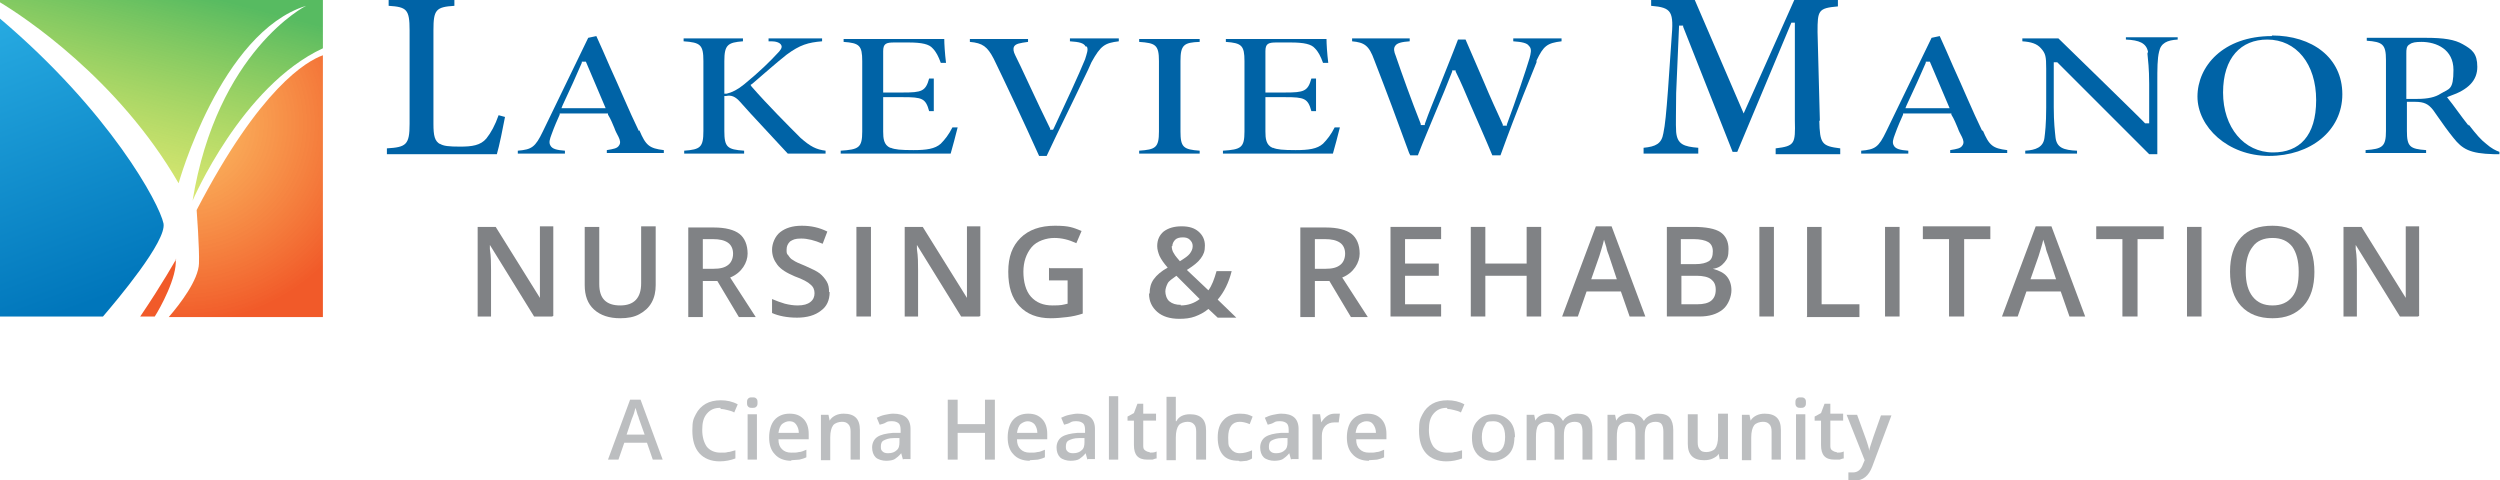<?xml version="1.0" encoding="UTF-8"?>
<svg id="OUTLINED-CMYK" xmlns="http://www.w3.org/2000/svg" version="1.1" xmlns:xlink="http://www.w3.org/1999/xlink" viewBox="0 0 429.7 82.5">
  <!-- Generator: Adobe Illustrator 29.1.0, SVG Export Plug-In . SVG Version: 2.1.0 Build 142)  -->
  <defs>
    <style>
      .st0 {
        fill: url(#linear-gradient1);
      }

      .st1 {
        fill: url(#radial-gradient);
      }

      .st1, .st2 {
        opacity: 1;
      }

      .st3 {
        fill: #808285;
      }

      .st2 {
        fill: #f15a29;
      }

      .st4 {
        fill: url(#linear-gradient);
      }

      .st5 {
        fill: #bcbec0;
      }

      .st6 {
        fill: #0063a6;
      }
    </style>
    <linearGradient id="linear-gradient" x1="29.4" y1="-2.3" x2="19" y2="37.5" gradientUnits="userSpaceOnUse">
      <stop offset="0" stop-color="#57bb61" stop-opacity="1"/>
      <stop offset="1" stop-color="#dbe120" stop-opacity=".6"/>
    </linearGradient>
    <linearGradient id="linear-gradient1" x1="16.1" y1="51.9" x2="-9.3" y2="-16.6" gradientUnits="userSpaceOnUse">
      <stop offset="0" stop-color="#0076bb" stop-opacity="1"/>
      <stop offset=".7" stop-color="#27aae1" stop-opacity="1"/>
    </linearGradient>
    <radialGradient id="radial-gradient" cx="31.5" cy="21.2" fx="31.5" fy="21.2" r="34.4" gradientUnits="userSpaceOnUse">
      <stop offset="0" stop-color="#fbb040" stop-opacity=".8"/>
      <stop offset="1" stop-color="#f15a29"/>
    </radialGradient>
  </defs>
  <g>
    <path class="st2" d="M30.3,44.5s-2.4,4.3-6.2,9.9h2.5c.9-1.4,3.9-6.8,3.6-9.9Z"/>
    <g>
      <g>
        <path class="st3" d="M94.9,54.4h-3.1l-7.6-12.3h0v.7c.2,1.3.2,2.5.2,3.6v8h-2.3v-15.4h3.1l7.6,12.2h0c0-.2,0-.8,0-1.8,0-1,0-1.8,0-2.4v-8.1h2.3v15.4Z"/>
        <path class="st3" d="M112.7,39v10c0,1.1-.2,2.1-.7,3s-1.2,1.5-2.1,2-2,.7-3.3.7c-1.9,0-3.4-.5-4.5-1.5-1.1-1-1.6-2.4-1.6-4.2v-10h2.5v9.8c0,1.3.3,2.2.9,2.8.6.6,1.5.9,2.7.9,2.4,0,3.6-1.3,3.6-3.8v-9.8h2.5Z"/>
        <path class="st3" d="M120.8,48.3v6.2h-2.5v-15.4h4.4c2,0,3.5.4,4.4,1.1s1.4,1.9,1.4,3.4-1,3.3-3,4.1l4.4,6.8h-2.9l-3.7-6.2h-2.5ZM120.8,46.2h1.8c1.2,0,2-.2,2.6-.7.5-.4.8-1.1.8-1.9s-.3-1.5-.9-1.9c-.6-.4-1.4-.6-2.6-.6h-1.7v5.1Z"/>
        <path class="st3" d="M142.6,50.2c0,1.4-.5,2.5-1.5,3.2-1,.8-2.4,1.2-4.1,1.2s-3.2-.3-4.3-.8v-2.4c.7.3,1.5.6,2.2.8.8.2,1.5.3,2.2.3,1,0,1.7-.2,2.2-.6.5-.4.7-.9.7-1.5s-.2-1.1-.7-1.5c-.4-.4-1.3-.9-2.7-1.4-1.4-.6-2.4-1.2-3-2s-.9-1.6-.9-2.6.5-2.3,1.4-3c.9-.7,2.1-1.1,3.7-1.1s3,.3,4.4,1l-.8,2.1c-1.4-.6-2.6-.9-3.7-.9s-1.4.2-1.9.5c-.4.4-.6.8-.6,1.4s0,.7.3,1c.2.3.4.6.8.8.4.3,1.1.6,2.1,1,1.1.5,2,.9,2.5,1.3s.9.9,1.2,1.4.4,1.1.4,1.8Z"/>
        <path class="st3" d="M147.2,54.4v-15.4h2.5v15.4h-2.5Z"/>
        <path class="st3" d="M168.3,54.4h-3.1l-7.6-12.3h0v.7c.2,1.3.2,2.5.2,3.6v8h-2.3v-15.4h3.1l7.6,12.2h0c0-.2,0-.8,0-1.8,0-1,0-1.8,0-2.4v-8.1h2.3v15.4Z"/>
        <path class="st3" d="M180.4,46.1h5.7v7.8c-.9.3-1.8.5-2.7.6-.9.1-1.8.2-2.8.2-2.3,0-4.1-.7-5.4-2.1s-1.9-3.3-1.9-5.9.7-4.4,2.1-5.8c1.4-1.4,3.4-2.1,5.9-2.1s3.1.3,4.6.9l-.9,2.1c-1.3-.6-2.5-.9-3.8-.9s-3,.5-3.9,1.6-1.4,2.5-1.4,4.2.4,3.3,1.3,4.3,2.1,1.5,3.7,1.5,1.7-.1,2.6-.3v-4h-3.2v-2.2Z"/>
        <path class="st3" d="M197.6,50.4c0-.9.2-1.7.7-2.4.5-.7,1.3-1.4,2.4-2-.7-.8-1.1-1.4-1.4-2-.2-.5-.4-1.1-.4-1.7,0-1.1.4-1.9,1.1-2.5.8-.6,1.8-.9,3.1-.9s2.2.3,2.9.9c.7.6,1.1,1.4,1.1,2.4s-.2,1.5-.7,2.2-1.3,1.3-2.4,2l3.7,3.5c.6-.8,1-1.9,1.4-3.3h2.6c-.5,2-1.3,3.6-2.4,4.9l3.2,3.1h-3.2l-1.6-1.5c-.7.6-1.5,1-2.3,1.3-.8.3-1.7.4-2.7.4-1.6,0-2.9-.4-3.8-1.2-.9-.8-1.4-1.8-1.4-3.1ZM202.9,52.5c1.3,0,2.4-.4,3.3-1.1l-4-4c-.7.5-1.3.9-1.5,1.3s-.4.9-.4,1.4.2,1.3.7,1.7c.5.4,1.1.6,2,.6ZM201.4,42.3c0,.4.1.9.4,1.3.2.4.6.8,1,1.3.8-.5,1.4-.9,1.7-1.3.3-.4.5-.8.5-1.3s-.2-.8-.5-1.1c-.3-.3-.7-.4-1.2-.4s-1,.1-1.3.4c-.3.3-.5.7-.5,1.1Z"/>
        <path class="st3" d="M226,48.3v6.2h-2.5v-15.4h4.4c2,0,3.5.4,4.4,1.1s1.4,1.9,1.4,3.4-1,3.3-3,4.1l4.4,6.8h-2.9l-3.7-6.2h-2.5ZM226,46.2h1.8c1.2,0,2-.2,2.6-.7.5-.4.8-1.1.8-1.9s-.3-1.5-.9-1.9c-.6-.4-1.4-.6-2.6-.6h-1.7v5.1Z"/>
        <path class="st3" d="M247.7,54.4h-8.7v-15.4h8.7v2.1h-6.2v4.2h5.8v2.1h-5.8v4.9h6.2v2.1Z"/>
        <path class="st3" d="M264.9,54.4h-2.5v-7h-7.1v7h-2.5v-15.4h2.5v6.3h7.1v-6.3h2.5v15.4Z"/>
        <path class="st3" d="M280.1,54.4l-1.5-4.3h-5.9l-1.5,4.3h-2.7l5.8-15.5h2.7l5.8,15.5h-2.7ZM277.9,48l-1.4-4.2c-.1-.3-.3-.7-.4-1.3-.2-.6-.3-1-.4-1.3-.2.9-.5,1.8-.8,2.8l-1.4,4h4.5Z"/>
        <path class="st3" d="M286.5,39h4.6c2.1,0,3.7.3,4.6.9.9.6,1.4,1.6,1.4,2.9s-.2,1.7-.7,2.3c-.5.6-1.1,1-2,1.1h0c1.1.3,1.9.7,2.4,1.3.5.6.8,1.4.8,2.4s-.5,2.5-1.5,3.3c-1,.8-2.3,1.2-4,1.2h-5.6v-15.4ZM289,45.4h2.4c1.1,0,1.8-.2,2.3-.5.5-.3.7-.9.7-1.7s-.3-1.3-.8-1.6c-.5-.3-1.4-.5-2.5-.5h-2.2v4.3ZM289,47.4v4.9h2.7c1.1,0,1.9-.2,2.4-.6.5-.4.8-1,.8-1.9s-.3-1.4-.8-1.8c-.5-.4-1.4-.6-2.5-.6h-2.6Z"/>
        <path class="st3" d="M302.4,54.4v-15.4h2.5v15.4h-2.5Z"/>
        <path class="st3" d="M310.6,54.4v-15.4h2.5v13.3h6.5v2.2h-9.1Z"/>
        <path class="st3" d="M324,54.4v-15.4h2.5v15.4h-2.5Z"/>
        <path class="st3" d="M337.5,54.4h-2.5v-13.3h-4.5v-2.2h11.6v2.2h-4.5v13.3Z"/>
        <path class="st3" d="M355.7,54.4l-1.5-4.3h-5.9l-1.5,4.3h-2.7l5.8-15.5h2.7l5.8,15.5h-2.7ZM353.4,48l-1.4-4.2c-.1-.3-.3-.7-.4-1.3-.2-.6-.3-1-.4-1.3-.2.9-.5,1.8-.8,2.8l-1.4,4h4.5Z"/>
        <path class="st3" d="M367.3,54.4h-2.5v-13.3h-4.5v-2.2h11.6v2.2h-4.5v13.3Z"/>
        <path class="st3" d="M375.9,54.4v-15.4h2.5v15.4h-2.5Z"/>
        <path class="st3" d="M397.8,46.7c0,2.5-.6,4.5-1.9,5.9-1.3,1.4-3,2.1-5.3,2.1s-4.1-.7-5.4-2.1-1.9-3.4-1.9-5.9.6-4.5,1.9-5.9c1.3-1.4,3.1-2,5.4-2s4.1.7,5.3,2.1c1.3,1.4,1.9,3.3,1.9,5.9ZM386,46.7c0,1.9.4,3.3,1.2,4.3.8,1,1.9,1.5,3.4,1.5s2.6-.5,3.4-1.5c.8-1,1.1-2.4,1.1-4.3s-.4-3.3-1.1-4.3c-.8-1-1.9-1.5-3.4-1.5s-2.7.5-3.4,1.5c-.8,1-1.2,2.4-1.2,4.3Z"/>
        <path class="st3" d="M415.6,54.4h-3.1l-7.6-12.3h0v.7c.2,1.3.2,2.5.2,3.6v8h-2.3v-15.4h3.1l7.6,12.2h0c0-.2,0-.8,0-1.8,0-1,0-1.8,0-2.4v-8.1h2.3v15.4Z"/>
      </g>
      <g>
        <path class="st6" d="M75.7,24.8c-1-.5-1.2-1.5-1.2-3.5V5.2c0-3.5.4-4,3.6-4.2V0h-11.3v1c3.1.2,3.6.6,3.6,4.2v16.1c0,3.6-.6,4-3.9,4.2v1h18.9c.4-1.3,1.1-4.8,1.4-6.4l-1.1-.3c-.6,1.7-1.3,3-2.1,4-1,1.2-2.5,1.4-4.5,1.4s-2.9-.1-3.5-.5Z"/>
        <path class="st6" d="M109.8,22.5c-1.7-3.5-3.3-7.4-5-11.1-.8-1.8-1.5-3.5-2.3-5.2l-1.4.3-7.8,16.1c-1.3,2.7-1.9,3.1-4.3,3.3v.5h8.1v-.5c-1.4-.1-2.2-.3-2.5-.9-.3-.5-.1-1.1.2-1.9.5-1.4,1-2.5,1.4-3.4v-.2h8.3v.2c.5.8.8,1.6,1.1,2.3.2.6.5,1.1.7,1.5.3.6.4,1.1.1,1.5-.3.5-.9.6-2.1.8v.5h9.8v-.5c-2.5-.3-3.1-.8-4.2-3.4ZM96.5,18.6l.2-.5c.6-1.3,1.2-2.6,1.8-3.9.5-1.1,1-2.3,1.5-3.4v-.2h.7l3.4,8h-7.6Z"/>
        <path class="st6" d="M129.2,14.9l-.2-.3.3-.2c2-1.7,4-3.5,5.9-5,2.3-1.7,3.7-2.1,6.1-2.3v-.5h-9.2v.5h.5c.7,0,1.5.2,1.7.7.2.4-.2.9-.7,1.4-1.1,1.2-3,3.1-5.7,5.3-1.1.9-2.1,1.4-3,1.6h-.4c0,0,0-5.6,0-5.6,0-2.8.6-3.2,3.2-3.4v-.5h-10.2v.5c2.9.2,3.4.6,3.4,3.4v12c0,2.8-.5,3.2-3.3,3.4v.5h10.3v-.5c-2.9-.2-3.4-.6-3.4-3.4v-6h.3c.9-.2,1.6.1,2.4,1l1.8,2c2.5,2.7,4.8,5.2,6.4,6.9h6.5v-.5c-1.6-.2-2.6-.7-4.3-2.2-2.1-2.1-5.6-5.6-8.4-8.8Z"/>
        <path class="st6" d="M153,25.4c-1.1-.5-1.2-1.6-1.2-2.8v-5.9h3.4c3.3,0,3.9.2,4.5,2.4h.8v-5.6h-.8c-.6,2.2-1.3,2.4-4.5,2.4h-3.4v-7.1c0-1.3.5-1.5,1.9-1.5h2.4c2.4,0,3.6.3,4.2,1,.6.6,1,1.4,1.4,2.5h.9c-.2-1.6-.3-3.3-.3-4.1h-17.3v.5c2.7.2,3.2.6,3.2,3.3v12.1c0,2.8-.6,3.1-3.7,3.3v.5h18.9c.3-1,.9-3.3,1.2-4.5h-.9c-.6,1.2-1.3,2.1-2,2.8-1,.9-2.5,1.1-4.7,1.1s-3.2-.1-3.9-.4Z"/>
        <path class="st6" d="M186.8,8c.3.5,0,1.2-.3,2.2-1.1,2.7-3.2,7.2-5.3,11.7l-.2.4h-.5v-.2c-2.1-4.2-5.3-11.3-6-12.6-.3-.6-.4-1.1-.2-1.5.3-.5,1-.6,2.4-.8v-.5s-10,0-10,0v.5c2.2.2,3,.8,4.1,2.9,1.8,3.7,5.2,10.9,7.8,16.7h1.3c2.1-4.5,4.6-9.5,6.2-12.9.7-1.4,1.2-2.5,1.5-3.2,1.6-2.9,2.3-3.3,4.7-3.6v-.5h-8.4v.5c1.6.1,2.4.3,2.7.9Z"/>
        <path class="st6" d="M199.2,10.5v12.1c0,2.8-.6,3.1-3.4,3.3v.5h10.4v-.5c-2.8-.2-3.3-.6-3.3-3.3v-12.1c0-2.8.6-3.2,3.3-3.3v-.5h-10.4v.5c2.8.2,3.4.5,3.4,3.3Z"/>
        <path class="st6" d="M218.7,25.4c-1.1-.5-1.2-1.6-1.2-2.8v-5.9h3.4c3.3,0,3.9.2,4.5,2.4h.8v-5.6h-.8c-.6,2.2-1.3,2.4-4.5,2.4h-3.4v-7.1c0-1.3.5-1.5,1.9-1.5h2.4c2.4,0,3.6.3,4.2,1,.6.6,1,1.4,1.4,2.5h.9c-.2-1.6-.3-3.3-.3-4.1h-17.3v.5c2.7.2,3.2.6,3.2,3.3v12.1c0,2.8-.6,3.1-3.7,3.3v.5h18.9c.3-1,.9-3.3,1.2-4.5h-.9c-.6,1.2-1.3,2.1-2,2.8-1,.9-2.5,1.1-4.7,1.1s-3.2-.1-3.9-.4Z"/>
        <path class="st6" d="M262.9,8c.4.5.2,1.2,0,2-.6,2-2.3,7.1-3.9,11.4v.2h-.7v-.2c-1.1-2.4-2.2-4.8-3.2-7.2-1.1-2.5-2.1-4.9-3.2-7.4h-1.3c-1.1,2.9-2.3,5.8-3.4,8.6-.8,2-1.6,3.9-2.3,5.9v.2h-.7v-.2c-1.7-4.3-3.2-8.5-4.3-11.7-.3-.7-.4-1.3-.1-1.7.3-.5,1.1-.7,2.5-.8v-.5h-9.9v.5c2.1.2,2.9.7,3.8,3.2,2.1,5.4,4,10.5,6,16l.2.4h1.3c1-2.6,2.1-5.1,3.2-7.8.9-2.1,1.8-4.3,2.7-6.6v-.2h.6v.2c.9,1.8,1.7,3.7,2.5,5.6,1.3,3,2.6,5.9,3.8,8.8h1.4c3-8.3,5.3-13.7,6.2-16v-.3c1.2-2.5,1.8-3,4.3-3.3v-.5h-8.3v.5c1.5.1,2.4.3,2.7.8Z"/>
        <path class="st6" d="M312.8,20.8l-.4-15.3c0-3.7.1-4.1,3.5-4.4V0h-7.5l-8.7,19.5L291.3,0h-7.5v1c3.6.3,3.9,1,3.5,5.7l-.6,8.7c-.3,4-.5,6.1-.8,7.5-.3,1.8-1.3,2.3-3.4,2.5v1h9.4v-1c-2.5-.2-3.6-.6-3.8-2.7-.1-1.5,0-3.5,0-6.7l.5-11.6h.7v.2c0,0,8.5,21.5,8.5,21.5h.8l9.3-22.2h.6v16.8c.1,4,0,4.4-3.3,4.8v1h11.1v-1c-3.2-.4-3.5-.8-3.6-4.8Z"/>
        <path class="st6" d="M340.7,22.5c-1.7-3.5-3.3-7.4-5-11.1-.8-1.8-1.5-3.5-2.3-5.2l-1.4.3-7.8,16.1c-1.3,2.7-1.9,3.1-4.3,3.3v.5h8.1v-.5c-1.4-.1-2.2-.3-2.5-.9-.3-.5-.1-1.1.2-1.9.5-1.4,1-2.5,1.4-3.4v-.2h8.3v.2c.5.8.8,1.6,1.1,2.3.2.6.5,1.1.7,1.5.3.6.4,1.1.1,1.5-.3.5-.9.6-2.1.8v.5h9.8v-.5c-2.5-.3-3.1-.8-4.2-3.4ZM327.5,18.6l.2-.5c.6-1.3,1.2-2.6,1.8-3.9.5-1.1,1-2.3,1.5-3.4v-.2h.7l3.4,8h-7.6Z"/>
        <path class="st6" d="M369.1,9.2c.1,1.1.3,2.6.3,5.2v6.8h-.7c0-.1-14.9-14.6-14.9-14.6h-6.2v.5c1.5.1,2.5.4,3.2,1.2.8.9.9,1.4.9,3.5v6.7c0,2.9-.2,4.4-.3,5.2-.2,1.6-1.5,2.1-3.3,2.2v.5h8.9v-.5c-2.3-.1-3.5-.5-3.7-2.3-.1-1-.3-2.5-.3-5.2v-7.7h.6l15.8,15.8h1.4v-12.3c0-2.4,0-4.1.3-5.3.3-1.5,1.4-2,3.2-2.1v-.4h-8.9v.4c2.3.1,3.5.6,3.8,2.1Z"/>
        <path class="st6" d="M390.5,6.2h0c-8.4,0-12.8,5.2-12.8,10.4s5.2,10.2,12.3,10.2,12.6-4.3,12.6-10.6-5.2-10.1-12.1-10.1ZM390.7,26.2c-5,0-8.6-4.3-8.6-10.3s3.1-9.1,7.6-9.1h0c5,0,8.4,4.2,8.4,10.4s-2.9,9-7.4,9Z"/>
        <path class="st6" d="M424.3,21.6c-1.2-1.5-2.8-3.8-3.4-4.5l-.3-.4.5-.2c3.2-1.1,4.7-2.7,4.7-5s-.9-3-2.5-3.9c-1.4-.8-3.2-1.1-6.4-1.1h-10.1v.5c2.7.2,3.3.6,3.3,3.3v12.2c0,2.7-.6,3.1-3.5,3.3v.5h10.4v-.5c-2.8-.2-3.3-.6-3.3-3.3v-5h1.4c1.6,0,2.3.4,3.1,1.4l.7,1c.9,1.3,1.9,2.7,2.8,3.8,1.5,1.9,2.8,2.7,6.9,2.8h0c.2,0,.5,0,.7,0,0,0,.2,0,.3,0v-.4c-.6-.2-1.4-.6-2.3-1.4-.9-.7-1.6-1.5-3-3.3ZM419.5,16.1c-.9.6-2.2.9-4,.9h-1.9v-7.8c0-.7,0-1.3.6-1.6.4-.3,1-.4,2-.4,2.6,0,5.5,1.3,5.5,4.8s-.7,3.2-2.2,4.1Z"/>
      </g>
      <path class="st4" d="M0,.4c4,2.4,20.3,13.1,30.7,31.1,0,0,7.2-25.9,21.9-30.5,0,0-15.3,7.7-19.5,33.5,0,0,8.4-19.7,22.4-26.2V0H0"/>
      <path class="st0" d="M0,54.4h17.7c2.4-2.8,11-13,10.4-16-.7-3.4-9.2-19.2-28.1-35.2"/>
      <path class="st1" d="M55.5,9.5c-2.8,1-10.8,5.6-21.7,26.6,0,0,.5,6.6.4,9.2-.1,2.8-3.2,6.9-5.2,9.2h26.5V9.5Z"/>
    </g>
  </g>
  <g>
    <path class="st5" d="M112.2,79l-1-2.9h-3.9l-1,2.9h-1.8l3.8-10.3h1.8l3.8,10.3h-1.8ZM110.8,74.7l-1-2.8c0-.2-.2-.5-.3-.9-.1-.4-.2-.7-.3-.9-.1.6-.3,1.2-.6,1.9l-.9,2.7h3Z"/>
    <path class="st5" d="M123.8,70.1c-1,0-1.7.3-2.3,1-.6.7-.8,1.6-.8,2.8s.3,2.2.8,2.9c.5.6,1.3,1,2.3,1s.9,0,1.3-.1c.4,0,.8-.2,1.3-.3v1.4c-.8.3-1.7.5-2.7.5-1.5,0-2.7-.5-3.5-1.4-.8-.9-1.2-2.2-1.2-3.9s.2-2,.6-2.8c.4-.8,1-1.4,1.7-1.8.7-.4,1.6-.6,2.6-.6s2,.2,2.9.7l-.6,1.4c-.3-.2-.7-.3-1.1-.4-.4-.1-.8-.2-1.2-.2Z"/>
    <path class="st5" d="M128.4,69.2c0-.3,0-.5.2-.7s.4-.2.7-.2.5,0,.7.2.2.4.2.7,0,.5-.2.7-.4.2-.7.2-.5,0-.7-.2-.2-.4-.2-.7ZM130.1,79h-1.6v-7.8h1.6v7.8Z"/>
    <path class="st5" d="M136,79.2c-1.2,0-2.2-.4-2.8-1.1-.7-.7-1-1.7-1-2.9s.3-2.3.9-3c.6-.7,1.5-1.1,2.6-1.1s1.8.3,2.4.9c.6.6.9,1.5.9,2.6v.9h-5.2c0,.8.2,1.3.6,1.7.4.4.9.6,1.6.6s.9,0,1.3-.1c.4,0,.8-.2,1.3-.4v1.3c-.4.2-.8.3-1.2.4-.4,0-.9.1-1.4.1ZM135.7,72.4c-.5,0-.9.2-1.3.5-.3.3-.5.8-.6,1.5h3.5c0-.6-.2-1.1-.5-1.5s-.7-.5-1.2-.5Z"/>
    <path class="st5" d="M147.9,79h-1.7v-4.8c0-.6-.1-1-.4-1.3s-.6-.4-1.1-.4-1.2.2-1.5.6c-.3.4-.5,1.1-.5,2.1v3.9h-1.6v-7.8h1.3l.2,1h0c.2-.4.6-.7,1-.9s.9-.3,1.4-.3c1.9,0,2.8.9,2.8,2.8v5.1Z"/>
    <path class="st5" d="M155.2,79l-.3-1.1h0c-.4.5-.8.8-1.1,1s-.9.3-1.5.3-1.4-.2-1.8-.6c-.4-.4-.6-1-.6-1.7s.3-1.4.9-1.8,1.5-.6,2.7-.7h1.3v-.5c0-.5-.1-.9-.3-1.1-.2-.2-.6-.4-1.1-.4s-.8,0-1.1.2-.7.3-1.1.4l-.5-1.2c.4-.2.9-.4,1.4-.5.5-.1,1-.2,1.4-.2,1,0,1.7.2,2.2.6.5.4.8,1.1.8,2v5.2h-1.2ZM152.7,77.9c.6,0,1.1-.2,1.4-.5.4-.3.5-.8.5-1.4v-.7h-1c-.8,0-1.3.2-1.7.4-.4.2-.5.6-.5,1.1s.1.6.3.8.5.3.9.3Z"/>
    <path class="st5" d="M171,79h-1.7v-4.6h-4.7v4.6h-1.7v-10.3h1.7v4.2h4.7v-4.2h1.7v10.3Z"/>
    <path class="st5" d="M177,79.2c-1.2,0-2.2-.4-2.8-1.1-.7-.7-1-1.7-1-2.9s.3-2.3.9-3c.6-.7,1.5-1.1,2.6-1.1s1.8.3,2.4.9c.6.6.9,1.5.9,2.6v.9h-5.2c0,.8.2,1.3.6,1.7.4.4.9.6,1.6.6s.9,0,1.3-.1c.4,0,.8-.2,1.3-.4v1.3c-.4.2-.8.3-1.2.4-.4,0-.9.1-1.4.1ZM176.7,72.4c-.5,0-.9.2-1.3.5-.3.3-.5.8-.6,1.5h3.5c0-.6-.2-1.1-.5-1.5-.3-.3-.7-.5-1.2-.5Z"/>
    <path class="st5" d="M186.9,79l-.3-1.1h0c-.4.5-.8.8-1.1,1s-.9.3-1.5.3-1.4-.2-1.8-.6c-.4-.4-.6-1-.6-1.7s.3-1.4.9-1.8,1.5-.6,2.7-.7h1.3v-.5c0-.5-.1-.9-.3-1.1-.2-.2-.6-.4-1.1-.4s-.8,0-1.1.2-.7.3-1.1.4l-.5-1.2c.4-.2.9-.4,1.4-.5.5-.1,1-.2,1.4-.2,1,0,1.7.2,2.2.6.5.4.8,1.1.8,2v5.2h-1.2ZM184.5,77.9c.6,0,1.1-.2,1.4-.5.4-.3.5-.8.5-1.4v-.7h-1c-.8,0-1.3.2-1.7.4-.4.2-.5.6-.5,1.1s.1.6.3.8.5.3.9.3Z"/>
    <path class="st5" d="M192.2,79h-1.6v-10.9h1.6v10.9Z"/>
    <path class="st5" d="M197.6,77.8c.4,0,.8,0,1.2-.2v1.2c-.2,0-.4.1-.7.2-.3,0-.6,0-.9,0-1.6,0-2.3-.8-2.3-2.5v-4.2h-1.1v-.7l1.1-.6.6-1.6h1v1.7h2.2v1.2h-2.2v4.2c0,.4,0,.7.3.9s.5.3.8.3Z"/>
    <path class="st5" d="M207.3,79h-1.7v-4.8c0-.6-.1-1-.4-1.3s-.6-.4-1.1-.4-1.2.2-1.5.6-.5,1.1-.5,2.1v3.9h-1.6v-10.9h1.6v2.8c0,.4,0,.9,0,1.4h.1c.2-.4.5-.7.9-.9.4-.2.9-.3,1.4-.3,1.9,0,2.8.9,2.8,2.8v5.1Z"/>
    <path class="st5" d="M212.9,79.2c-1.2,0-2.1-.3-2.7-1-.6-.7-.9-1.7-.9-3s.3-2.3,1-3c.6-.7,1.6-1.1,2.8-1.1s1.6.2,2.2.5l-.5,1.3c-.7-.3-1.3-.4-1.7-.4-1.3,0-2,.9-2,2.7s.2,1.5.5,2c.3.4.8.7,1.5.7s1.4-.2,2.1-.5v1.4c-.3.2-.6.3-.9.4-.3,0-.7.1-1.2.1Z"/>
    <path class="st5" d="M221.9,79l-.3-1.1h0c-.4.5-.8.8-1.1,1s-.9.3-1.5.3-1.4-.2-1.8-.6c-.4-.4-.6-1-.6-1.7s.3-1.4.9-1.8,1.5-.6,2.7-.7h1.3v-.5c0-.5-.1-.9-.3-1.1-.2-.2-.6-.4-1.1-.4s-.8,0-1.1.2-.7.3-1.1.4l-.5-1.2c.4-.2.9-.4,1.4-.5.5-.1,1-.2,1.4-.2,1,0,1.7.2,2.2.6.5.4.8,1.1.8,2v5.2h-1.2ZM219.4,77.9c.6,0,1.1-.2,1.4-.5.4-.3.5-.8.5-1.4v-.7h-1c-.8,0-1.3.2-1.7.4-.4.2-.5.6-.5,1.1s.1.6.3.8.5.3.9.3Z"/>
    <path class="st5" d="M229.5,71.1c.3,0,.6,0,.8,0l-.2,1.5c-.2,0-.5,0-.7,0-.7,0-1.2.2-1.6.6-.4.4-.6,1-.6,1.7v4.1h-1.6v-7.8h1.3l.2,1.4h0c.3-.5.6-.8,1-1.1s.9-.4,1.3-.4Z"/>
    <path class="st5" d="M235.3,79.2c-1.2,0-2.2-.4-2.8-1.1-.7-.7-1-1.7-1-2.9s.3-2.3.9-3c.6-.7,1.5-1.1,2.6-1.1s1.8.3,2.4.9c.6.6.9,1.5.9,2.6v.9h-5.2c0,.8.2,1.3.6,1.7.4.4.9.6,1.6.6s.9,0,1.3-.1c.4,0,.8-.2,1.3-.4v1.3c-.4.2-.8.3-1.2.4-.4,0-.9.1-1.4.1ZM234.9,72.4c-.5,0-.9.2-1.3.5-.3.3-.5.8-.6,1.5h3.5c0-.6-.2-1.1-.5-1.5s-.7-.5-1.2-.5Z"/>
    <path class="st5" d="M248.7,70.1c-1,0-1.7.3-2.3,1-.6.7-.8,1.6-.8,2.8s.3,2.2.8,2.9c.5.6,1.3,1,2.3,1s.9,0,1.3-.1c.4,0,.8-.2,1.3-.3v1.4c-.8.3-1.7.5-2.7.5-1.5,0-2.7-.5-3.5-1.4-.8-.9-1.2-2.2-1.2-3.9s.2-2,.6-2.8c.4-.8,1-1.4,1.7-1.8.7-.4,1.6-.6,2.6-.6s2,.2,2.9.7l-.6,1.4c-.3-.2-.7-.3-1.1-.4-.4-.1-.8-.2-1.2-.2Z"/>
    <path class="st5" d="M260.3,75.1c0,1.3-.3,2.3-1,3-.7.7-1.6,1.1-2.7,1.1s-1.4-.2-1.9-.5c-.6-.3-1-.8-1.3-1.4-.3-.6-.4-1.3-.4-2.1,0-1.3.3-2.2,1-2.9.6-.7,1.6-1.1,2.7-1.1s2,.4,2.7,1.1c.7.7,1,1.7,1,2.9ZM254.7,75.1c0,1.8.7,2.7,2,2.7s2-.9,2-2.7-.7-2.7-2-2.7-1.2.2-1.5.7-.5,1.1-.5,2Z"/>
    <path class="st5" d="M268.9,79h-1.7v-4.8c0-.6-.1-1-.3-1.3-.2-.3-.6-.4-1.1-.4s-1.1.2-1.4.6c-.3.4-.4,1.1-.4,2.1v3.9h-1.6v-7.8h1.3l.2,1h0c.2-.4.5-.7.9-.9.4-.2.9-.3,1.4-.3,1.2,0,2,.4,2.4,1.2h.1c.2-.4.6-.7,1-.9.4-.2.9-.3,1.4-.3.9,0,1.6.2,2,.7s.6,1.2.6,2.1v5.1h-1.7v-4.8c0-.6-.1-1-.3-1.3-.2-.3-.6-.4-1.1-.4s-1.1.2-1.4.6c-.3.4-.4,1-.4,1.8v4.1Z"/>
    <path class="st5" d="M282.8,79h-1.7v-4.8c0-.6-.1-1-.3-1.3-.2-.3-.6-.4-1.1-.4s-1.1.2-1.4.6c-.3.4-.4,1.1-.4,2.1v3.9h-1.6v-7.8h1.3l.2,1h0c.2-.4.5-.7.9-.9.4-.2.9-.3,1.4-.3,1.2,0,2,.4,2.4,1.2h.1c.2-.4.6-.7,1-.9.4-.2.9-.3,1.4-.3.9,0,1.6.2,2,.7s.6,1.2.6,2.1v5.1h-1.7v-4.8c0-.6-.1-1-.3-1.3-.2-.3-.6-.4-1.1-.4s-1.1.2-1.4.6c-.3.4-.4,1-.4,1.8v4.1Z"/>
    <path class="st5" d="M295.6,79l-.2-1h0c-.2.4-.6.6-1,.8-.4.2-.9.3-1.5.3-.9,0-1.6-.2-2.1-.7-.5-.5-.7-1.2-.7-2.1v-5.1h1.7v4.8c0,.6.1,1,.4,1.3.2.3.6.4,1.1.4s1.2-.2,1.5-.6c.3-.4.5-1.1.5-2.1v-3.9h1.7v7.8h-1.3Z"/>
    <path class="st5" d="M306.2,79h-1.7v-4.8c0-.6-.1-1-.4-1.3s-.6-.4-1.1-.4-1.2.2-1.5.6c-.3.4-.5,1.1-.5,2.1v3.9h-1.6v-7.8h1.3l.2,1h0c.2-.4.6-.7,1-.9s.9-.3,1.4-.3c1.9,0,2.8.9,2.8,2.8v5.1Z"/>
    <path class="st5" d="M308.6,69.2c0-.3,0-.5.2-.7s.4-.2.7-.2.5,0,.7.2.2.4.2.7,0,.5-.2.7-.4.2-.7.2-.5,0-.7-.2-.2-.4-.2-.7ZM310.3,79h-1.6v-7.8h1.6v7.8Z"/>
    <path class="st5" d="M315.7,77.8c.4,0,.8,0,1.2-.2v1.2c-.2,0-.4.1-.7.2-.3,0-.6,0-.9,0-1.6,0-2.3-.8-2.3-2.5v-4.2h-1.1v-.7l1.1-.6.6-1.6h1v1.7h2.2v1.2h-2.2v4.2c0,.4,0,.7.3.9s.5.3.8.3Z"/>
    <path class="st5" d="M317.4,71.3h1.8l1.6,4.4c.2.6.4,1.2.5,1.8h0c0-.3.1-.6.2-.9.1-.4.7-2.1,1.8-5.2h1.8l-3.3,8.8c-.6,1.6-1.6,2.4-3,2.4s-.7,0-1.1-.1v-1.3c.2,0,.5,0,.8,0,.8,0,1.4-.5,1.7-1.4l.3-.7-3.1-7.8Z"/>
  </g>
</svg>